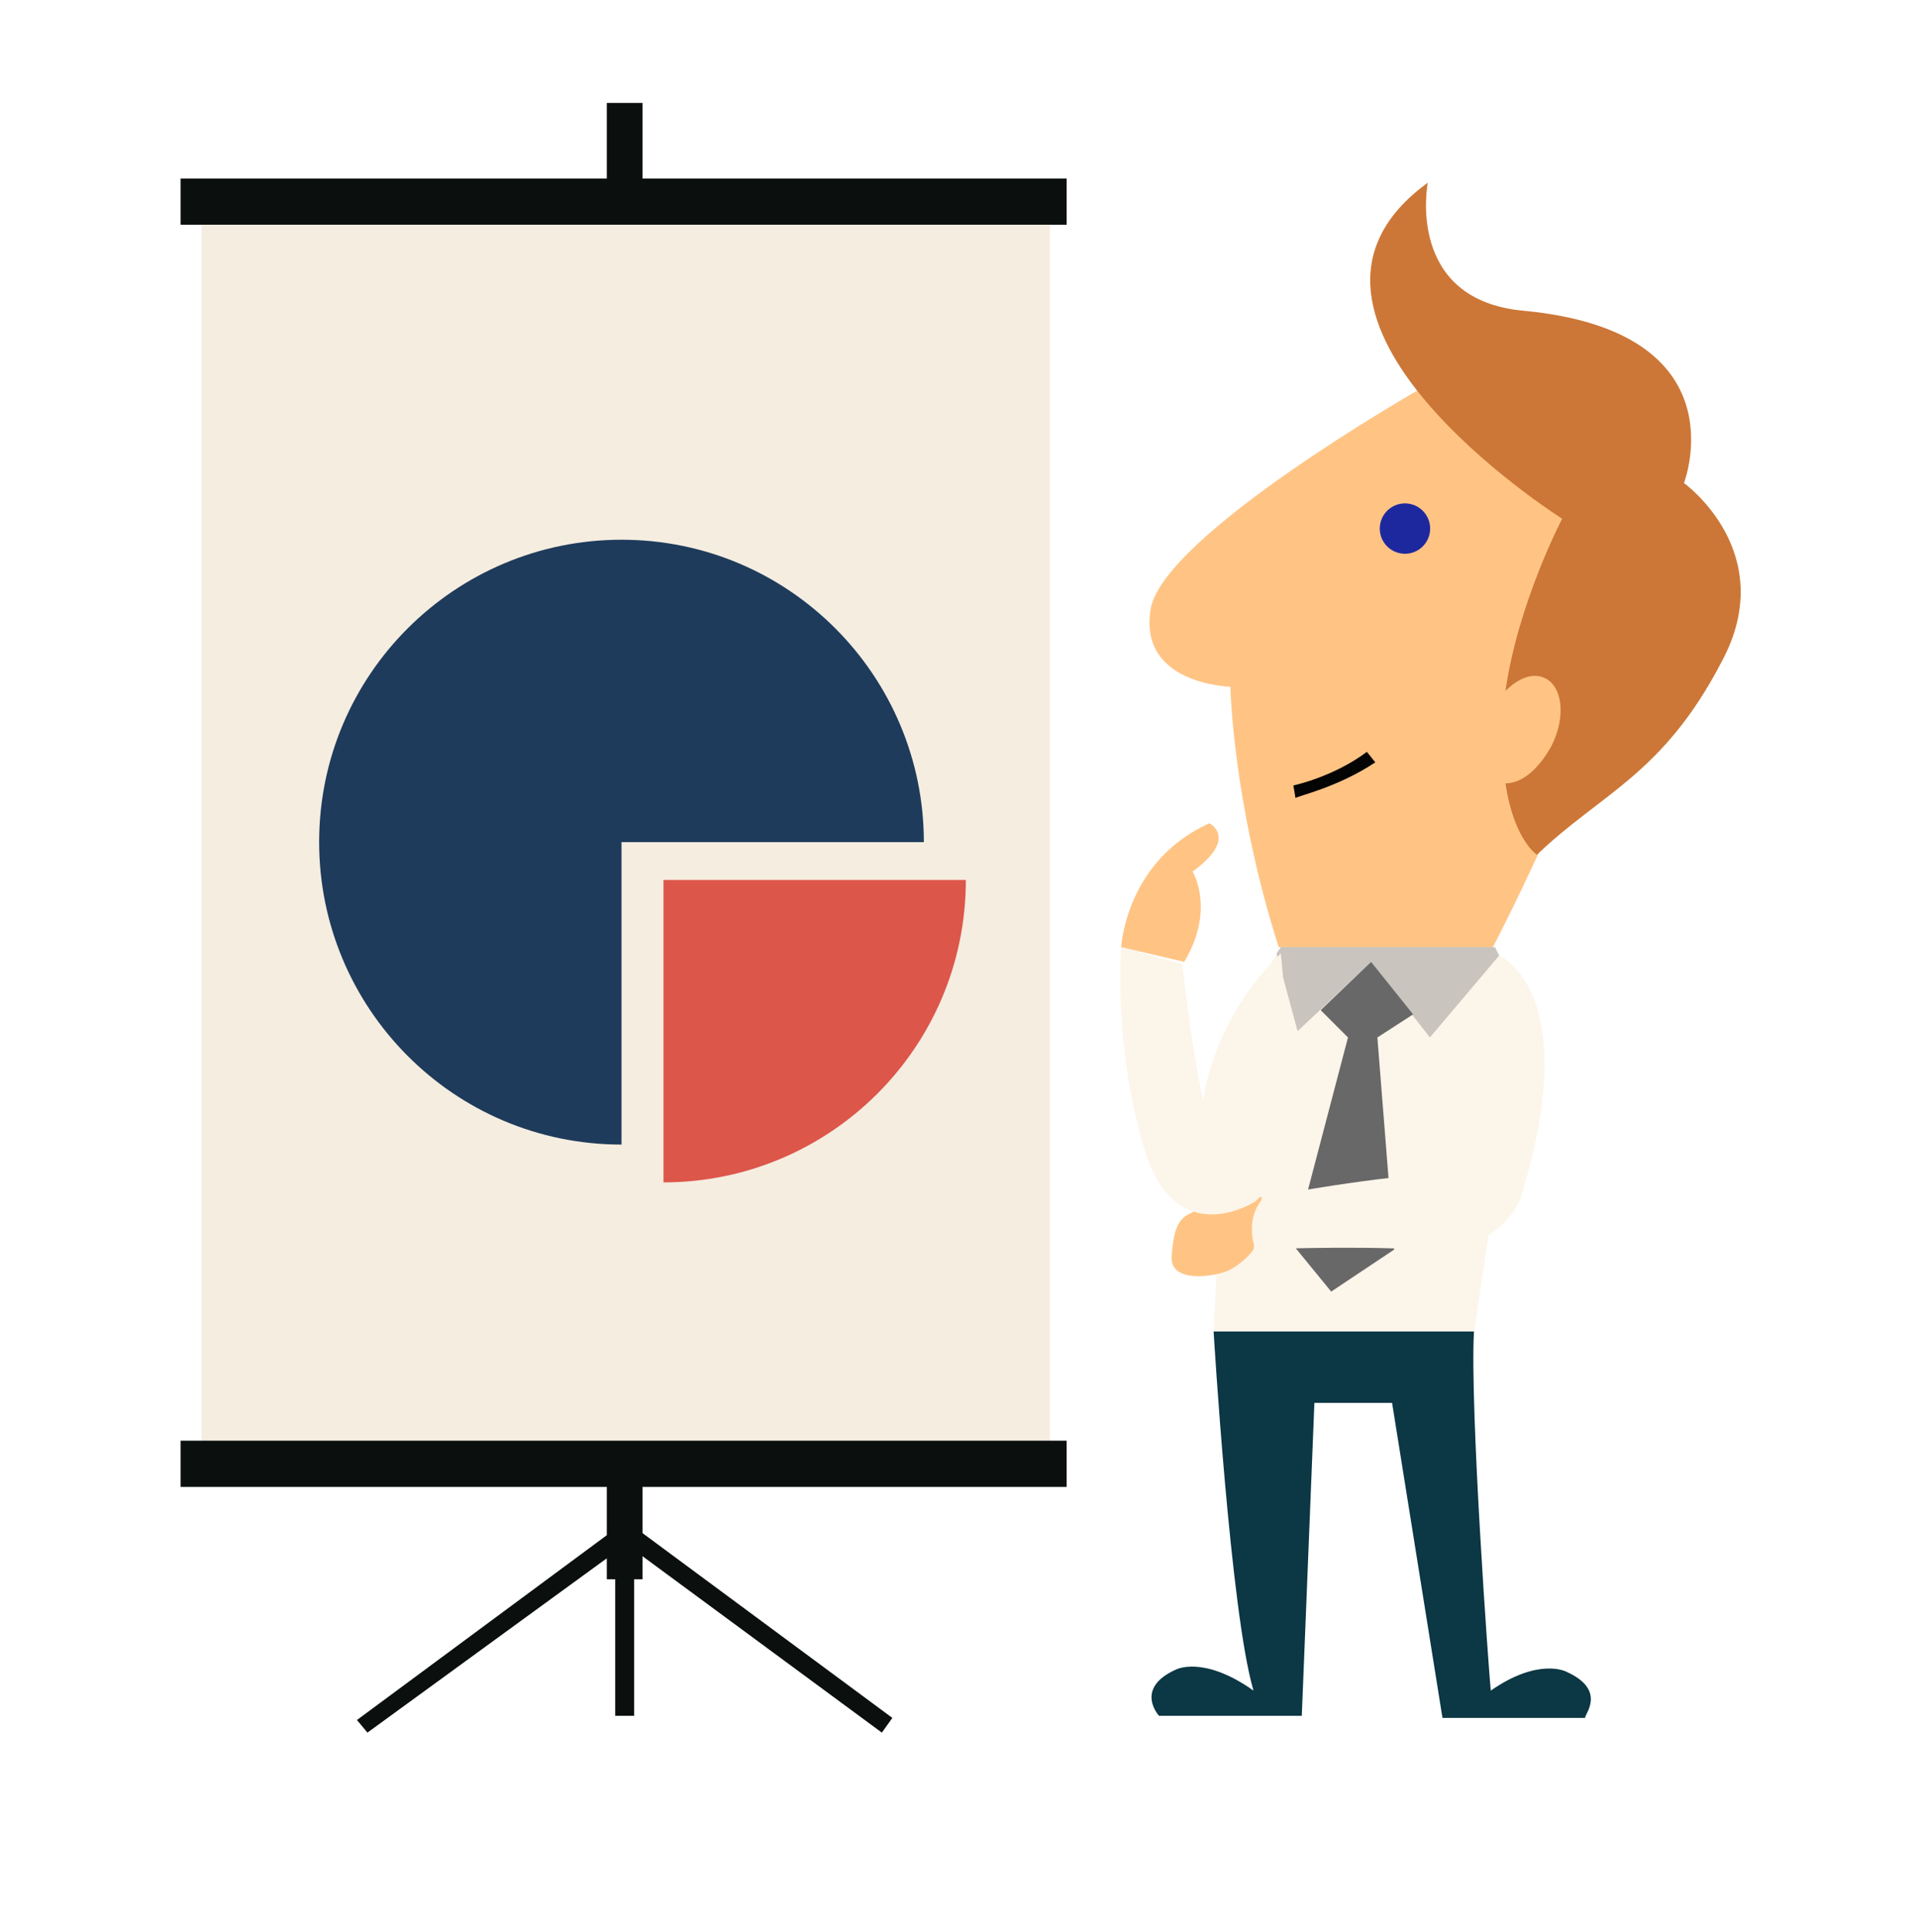 <?xml version="1.0" encoding="utf-8"?>
<!-- Generator: Adobe Illustrator 19.2.0, SVG Export Plug-In . SVG Version: 6.00 Build 0)  -->
<svg version="1.1" id="Layer" xmlns="http://www.w3.org/2000/svg" xmlns:xlink="http://www.w3.org/1999/xlink" x="0px" y="0px"
	 viewBox="0 0 91.3 92" style="enable-background:new 0 0 91.3 92;" xml:space="preserve">
<style type="text/css">
	.st0{fill:#FCF5EA;}
	.st1{fill:#FFC484;}
	.st2{fill:#040404;}
	.st3{fill:#C9C4BD;}
	.st4{fill:#D9731A;}
	.st5{fill:#0C3744;}
	.st6{fill:#CC7737;}
	.st7{fill:#1E289E;}
	.st8{fill:#686868;}
	.st9{fill:#FFFFFF;}
	.st10{clip-path:url(#SVGID_2_);fill:#CCCCCC;}
	.st11{fill:#D8613D;}
	.st12{fill:#F1E9D4;}
	.st13{fill:#F26F41;}
	.st14{fill:#D3CCBA;}
	.st15{fill:#868080;}
	.st16{fill:#050000;}
	.st17{fill:#B2AAAA;}
	.st18{fill:#BF8E4D;}
	.st19{fill:#FFBD67;}
	.st20{fill:#FFAA00;}
	.st21{fill:#594A42;}
	.st22{fill:#BE1E2D;}
	.st23{fill:#054159;}
	.st24{fill:#0B100F;}
	.st25{fill:#F5EDE0;}
	.st26{fill:#1E3B5B;}
	.st27{fill:#DC564A;}
	.st28{fill-rule:evenodd;clip-rule:evenodd;fill:#FFFFFF;}
	.st29{fill-rule:evenodd;clip-rule:evenodd;fill:#727574;}
	.st30{fill-rule:evenodd;clip-rule:evenodd;fill:#F1EDE6;}
	.st31{fill-rule:evenodd;clip-rule:evenodd;fill:#454545;}
	.st32{fill-rule:evenodd;clip-rule:evenodd;fill:#DC564A;}
	.st33{fill-rule:evenodd;clip-rule:evenodd;fill:#1E3B5B;}
	.st34{fill-rule:evenodd;clip-rule:evenodd;fill:#639C0D;}
	.st35{fill:#242424;}
	.st36{fill:#E2DCD3;}
	.st37{fill:#48545C;}
	.st38{fill:#878E8B;}
	.st39{fill:#363F44;}
	.st40{fill:#414042;}
	.st41{fill:#FEA07C;}
	.st42{fill:#C2684A;}
</style>
<g>
	<g>
		<g>
			<polygon class="st24" points="42.5,81.8 30.6,73 30.6,4.9 28.9,4.9 28.9,73.1 17,81.9 17.5,82.5 28.9,74.2 28.9,75.2 29.3,75.2 
				29.3,81.7 30.2,81.7 30.2,75.2 30.6,75.2 30.6,74.1 42,82.5 			"/>
			<g>
				<rect x="9.6" y="10.2" class="st25" width="40.4" height="59.5"/>
				<rect x="8.6" y="8.5" class="st24" width="42.2" height="2.2"/>
				<rect x="8.6" y="68.6" class="st24" width="42.2" height="2.2"/>
			</g>
		</g>
	</g>
	<g>
		<path class="st26" d="M29.7,40.1H44c0-7.9-6.4-14.4-14.4-14.4c-7.9,0-14.4,6.4-14.4,14.4c0,7.9,6.4,14.4,14.4,14.4V40.1z"/>
		<path class="st27" d="M31.6,56.3c7.9,0,14.4-6.4,14.4-14.4H31.6V56.3z"/>
	</g>
	<g>
		<path class="st0" d="M61,45.1l-2.5,4.1l-0.7,14.3h12.4c0,0,2-13.9,2.5-15.2l-1.5-3.2H61z"/>
		<path class="st5" d="M74.6,79.6c0,0-1.3-0.7-3.6,0.9c-0.1-1-1-13.5-0.8-17.1H57.8c0,0,0.8,13.4,1.9,17.1c-2.4-1.7-3.7-1-3.7-1
			c-2,0.9-0.8,2.2-0.8,2.2H62l0.6-14.9l3.7,0l2.4,15h6.8C75.4,81.7,76.6,80.5,74.6,79.6z"/>
		<path class="st1" d="M67.5,18.6c0,0-12.1,6.9-12.7,10.4c-0.6,3.6,3.8,3.7,3.8,3.7s0.1,5.5,2.3,12.4h10.2c0,0,9.1-17.3,6.4-21.8
			C74.9,18.8,71.3,17.5,67.5,18.6z"/>
		<path class="st6" d="M68,8.7c0,0-1.1,5.6,4.6,6.1C83,15.8,80.2,23,80.2,23s4.6,3.3,1.8,8.5c-2.8,5.4-5.8,6.3-8.8,9.2
			c0,0-1.1-0.7-1.5-3.4c0.8,0,1.6-0.7,2.2-1.8c0.7-1.4,0.5-2.8-0.3-3.2c-0.6-0.3-1.3,0-1.9,0.6c0.6-4.2,2.7-8.2,2.7-8.2
			S59.2,15.1,68,8.7z"/>
		<ellipse transform="matrix(0.212 -0.977 0.977 0.212 28.208 85.209)" class="st7" cx="66.9" cy="25.1" rx="1.2" ry="1.2"/>
		<polygon class="st3" points="61,45.1 60.8,45.4 61.8,49.1 65.3,45.8 68.1,49.4 71.4,45.5 71.2,45.1 		"/>
		<polygon class="st8" points="64.2,49.4 62.9,48.1 65.3,45.8 67.3,48.3 65.6,49.4 66.4,59.5 63.4,61.5 61.6,59.3 		"/>
		<path class="st1" d="M59.7,59.5c0,0-0.4,0.6-1.2,1c-0.7,0.3-2.7,0.6-2.7-0.6c0.1-1.8,0.5-2,1.3-2.3c0.8-0.3,3-0.6,3-0.6L59.7,59.5
			z"/>
		<path class="st0" d="M71.4,45.5c0,0,4.1,1.7,1,11.6c0,0-0.9,2.6-4.7,2.4c-3.5-0.2-7.9,0-7.9,0s-0.6-1.4,0.4-2.5
			c0,0,5.9-1.1,8.6-1.1L71.4,45.5z"/>
		<path class="st0" d="M57.3,52.4c0,0,0.4-3.8,3.7-7c0,0,1.1,9.6-1.2,11.8c0,0-3.8,2.5-5.3-2.5c-1.5-5-1.1-9.6-1.1-9.6l2.9,0.8
			C56.3,45.8,56.7,49.6,57.3,52.4z"/>
		<path class="st1" d="M53.4,45.1c0,0,0.2-4.1,4.2-5.9c0,0,1.4,0.7-0.8,2.3c0,0,1.1,1.8-0.4,4.3L53.4,45.1z"/>
		<path class="st2" d="M61.7,38l-0.1-0.6c0,0,1.9-0.4,3.5-1.6l0.4,0.5C63.7,37.5,61.8,37.9,61.7,38z"/>
	</g>
</g>
</svg>
